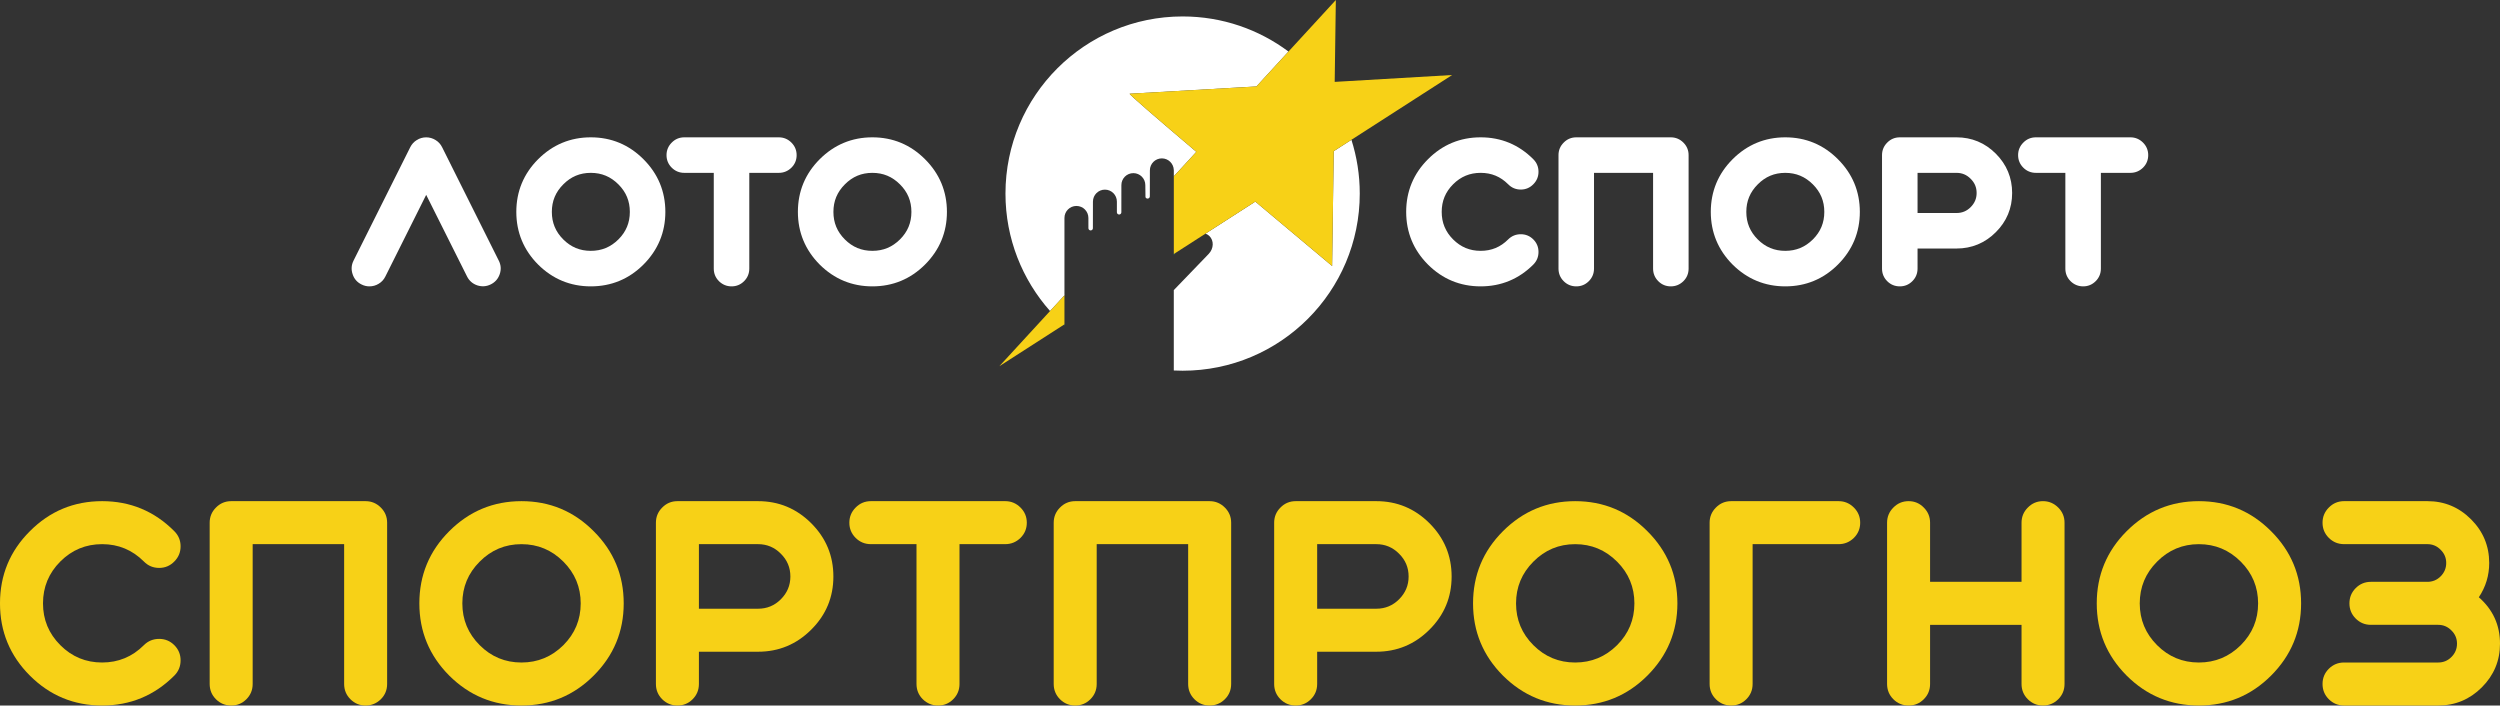<?xml version="1.0" encoding="UTF-8"?>
<!DOCTYPE svg PUBLIC "-//W3C//DTD SVG 1.1//EN" "http://www.w3.org/Graphics/SVG/1.1/DTD/svg11.dtd">
<!-- Creator: CorelDRAW 2021.5 -->
<svg xmlns="http://www.w3.org/2000/svg" xml:space="preserve" width="2693px" height="760px" version="1.1" style="shape-rendering:geometricPrecision; text-rendering:geometricPrecision; image-rendering:optimizeQuality; fill-rule:evenodd; clip-rule:evenodd"
viewBox="0 0 2628.52 741.75"
 xmlns:xlink="http://www.w3.org/1999/xlink"
 xmlns:xodm="http://www.corel.com/coreldraw/odm/2003">
 <rect x="0" y="0" width="2628.52" height="741.75" fill="#333333" stroke="none"/>
 <defs>
  <style type="text/css">
   <![CDATA[
    .fil1 {fill:white;fill-rule:nonzero}
    .fil0 {fill:#F7D117;fill-rule:nonzero}
    .fil2 {fill:#009687;fill-rule:nonzero}
   ]]>
  </style>
 </defs>
 <g id="Слой_x0020_2">
  <g id="_2070926514128">
   <path class="fil0" d="M107.36 741.75c-29.67,0 -54.98,-10.48 -75.93,-31.43 -20.95,-20.95 -31.43,-46.26 -31.43,-75.92 0,-29.76 10.48,-55.07 31.43,-75.93 20.95,-21.05 46.26,-31.58 75.93,-31.58 29.66,0 54.97,10.53 75.92,31.58 4.4,4.4 6.6,9.71 6.6,15.93 0,6.22 -2.2,11.54 -6.6,15.94 -4.4,4.49 -9.71,6.74 -15.93,6.74 -6.32,0 -11.68,-2.25 -16.08,-6.74 -12.15,-12.16 -26.79,-18.24 -43.91,-18.24 -17.13,0 -31.77,6.08 -43.92,18.24 -12.15,12.15 -18.23,26.83 -18.23,44.06 0,17.12 6.08,31.76 18.23,43.91 12.15,12.16 26.79,18.23 43.92,18.23 17.12,0 31.76,-6.07 43.91,-18.23 4.4,-4.4 9.76,-6.6 16.08,-6.6 6.22,0 11.53,2.2 15.93,6.6 4.4,4.4 6.6,9.71 6.6,15.93 0,6.32 -2.2,11.68 -6.6,16.08 -20.95,20.95 -46.26,31.43 -75.92,31.43z"/>
   <path class="fil0" d="M384.36 526.89c6.22,0 11.58,2.26 16.07,6.75 4.4,4.4 6.6,9.71 6.6,15.93l0 169.5c0,6.32 -2.2,11.68 -6.6,16.08 -4.49,4.4 -9.85,6.6 -16.07,6.6 -6.23,0 -11.53,-2.2 -15.93,-6.6 -4.4,-4.4 -6.6,-9.76 -6.6,-16.08l0 -146.97 -96.17 0 0 146.97c0,6.32 -2.2,11.68 -6.6,16.08 -4.4,4.4 -9.71,6.6 -15.94,6.6 -6.31,0 -11.67,-2.2 -16.07,-6.6 -4.4,-4.4 -6.6,-9.76 -6.6,-16.08l0 -169.5c0,-6.22 2.2,-11.53 6.6,-15.93 4.4,-4.49 9.76,-6.75 16.07,-6.75l141.24 0z"/>
   <path class="fil0" d="M610.55 634.39c0,-17.12 -6.07,-31.76 -18.22,-43.91 -12.25,-12.25 -26.94,-18.37 -44.06,-18.37 -17.14,0 -31.78,6.12 -43.92,18.37 -12.16,12.15 -18.24,26.79 -18.24,43.91 0,17.13 6.08,31.77 18.24,43.92 12.14,12.16 26.78,18.23 43.92,18.23 17.12,0 31.81,-6.07 44.06,-18.23 12.15,-12.15 18.22,-26.79 18.22,-43.92zm-169.64 0c0,-29.66 10.47,-54.97 31.43,-75.92 21.05,-21.05 46.36,-31.58 75.93,-31.58 29.66,0 54.96,10.53 75.92,31.58 21.05,20.95 31.58,46.26 31.58,75.92 0,29.57 -10.53,54.88 -31.58,75.93 -20.96,20.95 -46.26,31.43 -75.92,31.43 -29.57,0 -54.88,-10.48 -75.93,-31.43 -20.96,-21.05 -31.43,-46.36 -31.43,-75.93z"/>
   <path class="fil0" d="M831.01 606.12c0,-9.38 -3.35,-17.37 -10.05,-23.97 -6.6,-6.69 -14.59,-10.05 -23.97,-10.05l-62.15 0 0 67.89 62.15 0c9.38,0 17.37,-3.3 23.97,-9.9 6.7,-6.7 10.05,-14.69 10.05,-23.97zm-118.7 135.63c-6.31,0 -11.67,-2.2 -16.07,-6.6 -4.41,-4.4 -6.61,-9.76 -6.61,-16.08l0 -169.5c0,-6.22 2.2,-11.53 6.61,-15.93 4.4,-4.5 9.76,-6.75 16.07,-6.75l84.68 0c21.82,0 40.48,7.76 55.98,23.25 15.5,15.51 23.25,34.17 23.25,55.98 0,21.81 -7.75,40.42 -23.25,55.83 -15.5,15.5 -34.16,23.25 -55.98,23.25l-62.15 0 0 33.87c0,6.32 -2.19,11.68 -6.6,16.08 -4.4,4.4 -9.71,6.6 -15.93,6.6z"/>
   <path class="fil0" d="M915.69 572.1c-6.32,0 -11.68,-2.2 -16.08,-6.6 -4.4,-4.4 -6.6,-9.71 -6.6,-15.93 0,-6.22 2.2,-11.53 6.6,-15.93 4.4,-4.49 9.76,-6.75 16.08,-6.75l141.22 0c6.22,0 11.58,2.26 16.08,6.75 4.4,4.4 6.6,9.71 6.6,15.93 0,6.22 -2.2,11.53 -6.6,15.93 -4.5,4.4 -9.86,6.6 -16.08,6.6l-48.08 0 0 146.98c0,6.31 -2.2,11.67 -6.6,16.07 -4.4,4.4 -9.71,6.6 -15.93,6.6 -6.22,0 -11.58,-2.2 -16.08,-6.6 -4.4,-4.4 -6.6,-9.76 -6.6,-16.07l0 -146.98 -47.93 0z"/>
   <path class="fil0" d="M1271.77 526.89c6.22,0 11.58,2.26 16.08,6.75 4.4,4.4 6.6,9.71 6.6,15.93l0 169.5c0,6.32 -2.2,11.68 -6.6,16.08 -4.5,4.4 -9.86,6.6 -16.08,6.6 -6.22,0 -11.53,-2.2 -15.93,-6.6 -4.4,-4.4 -6.6,-9.76 -6.6,-16.08l0 -146.97 -96.16 0 0 146.97c0,6.32 -2.21,11.68 -6.6,16.08 -4.41,4.4 -9.71,6.6 -15.94,6.6 -6.31,0 -11.67,-2.2 -16.07,-6.6 -4.4,-4.4 -6.6,-9.76 -6.6,-16.08l0 -169.5c0,-6.22 2.2,-11.53 6.6,-15.93 4.4,-4.49 9.76,-6.75 16.07,-6.75l141.23 0z"/>
   <path class="fil0" d="M1481.03 606.12c0,-9.38 -3.35,-17.37 -10.04,-23.97 -6.61,-6.69 -14.6,-10.05 -23.97,-10.05l-62.15 0 0 67.89 62.15 0c9.37,0 17.36,-3.3 23.97,-9.9 6.69,-6.7 10.04,-14.69 10.04,-23.97zm-118.7 135.63c-6.31,0 -11.67,-2.2 -16.07,-6.6 -4.4,-4.4 -6.6,-9.76 -6.6,-16.08l0 -169.5c0,-6.22 2.2,-11.53 6.6,-15.93 4.4,-4.5 9.76,-6.75 16.07,-6.75l84.69 0c21.81,0 40.47,7.76 55.97,23.25 15.5,15.51 23.25,34.17 23.25,55.98 0,21.81 -7.75,40.42 -23.25,55.83 -15.5,15.5 -34.16,23.25 -55.97,23.25l-62.15 0 0 33.87c0,6.32 -2.2,11.68 -6.6,16.08 -4.4,4.4 -9.71,6.6 -15.94,6.6z"/>
   <path class="fil0" d="M1718.42 634.39c0,-17.12 -6.07,-31.76 -18.22,-43.91 -12.25,-12.25 -26.94,-18.37 -44.06,-18.37 -17.14,0 -31.78,6.12 -43.93,18.37 -12.15,12.15 -18.23,26.79 -18.23,43.91 0,17.13 6.08,31.77 18.23,43.92 12.15,12.16 26.79,18.23 43.93,18.23 17.12,0 31.81,-6.07 44.06,-18.23 12.15,-12.15 18.22,-26.79 18.22,-43.92zm-169.64 0c0,-29.66 10.47,-54.97 31.43,-75.92 21.04,-21.05 46.36,-31.58 75.93,-31.58 29.65,0 54.96,10.53 75.92,31.58 21.04,20.95 31.57,46.26 31.57,75.92 0,29.57 -10.53,54.88 -31.57,75.93 -20.96,20.95 -46.27,31.43 -75.92,31.43 -29.57,0 -54.89,-10.48 -75.93,-31.43 -20.96,-21.05 -31.43,-46.36 -31.43,-75.93z"/>
   <path class="fil0" d="M1955.81 549.57c0,6.22 -2.2,11.53 -6.6,15.93 -4.5,4.4 -9.86,6.6 -16.07,6.6l-90.43 0 0 146.97c0,6.32 -2.2,11.68 -6.6,16.08 -4.4,4.4 -9.71,6.6 -15.93,6.6 -6.31,0 -11.68,-2.2 -16.08,-6.6 -4.4,-4.4 -6.6,-9.76 -6.6,-16.08l0 -169.5c0,-6.22 2.2,-11.53 6.6,-15.93 4.4,-4.49 9.77,-6.75 16.08,-6.75l112.96 0c6.21,0 11.57,2.26 16.07,6.75 4.4,4.4 6.6,9.71 6.6,15.93z"/>
   <path class="fil0" d="M2006.76 741.75c-6.31,0 -11.67,-2.2 -16.07,-6.6 -4.4,-4.4 -6.6,-9.76 -6.6,-16.08l0 -169.5c0,-6.22 2.2,-11.53 6.6,-15.93 4.4,-4.49 9.76,-6.75 16.07,-6.75 6.22,0 11.54,2.26 15.94,6.75 4.4,4.4 6.6,9.71 6.6,15.93l0 62.14 96.16 0 0 -62.14c0,-6.22 2.21,-11.53 6.61,-15.93 4.4,-4.49 9.7,-6.75 15.93,-6.75 6.21,0 11.57,2.26 16.07,6.75 4.4,4.4 6.6,9.71 6.6,15.93l0 169.5c0,6.32 -2.2,11.68 -6.6,16.08 -4.5,4.4 -9.86,6.6 -16.07,6.6 -6.23,0 -11.53,-2.2 -15.93,-6.6 -4.4,-4.4 -6.61,-9.76 -6.61,-16.08l0 -62.14 -96.16 0 0 62.14c0,6.32 -2.2,11.68 -6.6,16.08 -4.4,4.4 -9.72,6.6 -15.94,6.6z"/>
   <path class="fil0" d="M2374.19 634.39c0,-17.12 -6.08,-31.76 -18.23,-43.91 -12.25,-12.25 -26.93,-18.37 -44.06,-18.37 -17.13,0 -31.77,6.12 -43.92,18.37 -12.15,12.15 -18.23,26.79 -18.23,43.91 0,17.13 6.08,31.77 18.23,43.92 12.15,12.16 26.79,18.23 43.92,18.23 17.13,0 31.81,-6.07 44.06,-18.23 12.15,-12.15 18.23,-26.79 18.23,-43.92zm-169.65 0c0,-29.66 10.48,-54.97 31.44,-75.92 21.04,-21.05 46.35,-31.58 75.92,-31.58 29.66,0 54.97,10.53 75.93,31.58 21.04,20.95 31.57,46.26 31.57,75.92 0,29.57 -10.53,54.88 -31.57,75.93 -20.96,20.95 -46.27,31.43 -75.93,31.43 -29.57,0 -54.88,-10.48 -75.92,-31.43 -20.96,-21.05 -31.44,-46.36 -31.44,-75.93z"/>
   <path class="fil0" d="M2563.5 696.54c5.45,0 10.09,-1.91 13.92,-5.74 3.93,-3.92 5.89,-8.61 5.89,-14.07 0,-5.45 -1.96,-10.09 -5.89,-13.92 -3.83,-3.92 -8.47,-5.88 -13.92,-5.88l-70.76 0c-6.22,0 -11.53,-2.2 -15.93,-6.6 -4.4,-4.4 -6.6,-9.71 -6.6,-15.94 0,-6.31 2.2,-11.67 6.6,-16.07 4.4,-4.4 9.71,-6.6 15.93,-6.6l59.42 0c5.46,0 10.1,-1.91 13.92,-5.74 3.93,-3.93 5.89,-8.62 5.89,-14.07 0,-5.45 -1.96,-10.09 -5.89,-13.92 -3.82,-3.92 -8.46,-5.89 -13.92,-5.89l-87.55 0c-6.31,0 -11.67,-2.2 -16.07,-6.6 -4.41,-4.4 -6.61,-9.7 -6.61,-15.93 0,-6.22 2.2,-11.53 6.61,-15.93 4.4,-4.5 9.76,-6.75 16.07,-6.75l87.55 0c17.89,0 33.2,6.37 45.93,19.09 12.72,12.73 19.08,28.04 19.08,45.93 0,13.11 -3.63,25.12 -10.9,36.03 14.83,13.01 22.25,29.27 22.25,48.79 0,17.9 -6.37,33.21 -19.09,45.93 -12.73,12.73 -28.04,19.09 -45.93,19.09l-98.89 0c-6.31,0 -11.67,-2.2 -16.07,-6.6 -4.41,-4.4 -6.61,-9.76 -6.61,-16.08 0,-6.21 2.2,-11.53 6.61,-15.93 4.4,-4.4 9.76,-6.6 16.07,-6.6l98.89 0z"/>
   <path class="fil1" d="M464.81 154.68c-1.58,-3.16 -3.9,-5.68 -6.85,-7.46 -5.99,-3.79 -13.78,-3.77 -19.68,-0.03 -3.01,1.81 -5.33,4.34 -6.9,7.49l-59.68 119.35c-2.28,4.57 -2.6,9.36 -0.96,14.21 1.58,4.89 4.74,8.54 9.34,10.79 2.61,1.35 5.41,2.03 8.34,2.03 3.46,0 6.73,-0.91 9.69,-2.71 3.09,-1.82 5.46,-4.39 7.03,-7.6l42.96 -85.92 42.95 85.81c2.29,4.57 5.91,7.72 10.82,9.38 4.85,1.56 9.68,1.19 14.2,-1.07 4.57,-2.27 7.72,-5.9 9.37,-10.78 1.66,-4.89 1.3,-9.69 -1.06,-14.25l-59.57 -119.24z"/>
   <path class="fil1" d="M650.21 251.69c-8.15,8.09 -17.65,12.02 -29.05,12.02 -11.39,0 -20.86,-3.93 -28.94,-12.01 -8.08,-8.08 -12.01,-17.55 -12.01,-28.94 0,-11.39 3.93,-20.85 12.02,-28.94 8.08,-8.15 17.54,-12.11 28.93,-12.11 11.39,0 20.89,3.96 29.04,12.12 8.08,8.08 12.01,17.54 12.01,28.93 0,11.39 -3.93,20.86 -12,28.93zm-29.05 -107.33c-21.47,0 -40.1,7.75 -55.38,23.03 -15.21,15.21 -22.92,33.84 -22.92,55.37 0,21.46 7.71,40.1 22.93,55.38 15.28,15.21 33.91,22.92 55.37,22.92 21.53,0 40.16,-7.71 55.37,-22.92 15.28,-15.28 23.03,-33.91 23.03,-55.38 0,-21.53 -7.75,-40.16 -23.02,-55.37 -15.22,-15.28 -33.85,-23.03 -55.38,-23.03z"/>
   <path class="fil1" d="M818.86 144.36l-99.36 0c-5.19,0 -9.67,1.88 -13.26,5.56 -3.62,3.62 -5.46,8.05 -5.46,13.17 0,5.12 1.84,9.55 5.46,13.16 3.62,3.62 8.08,5.46 13.26,5.46l30.96 0 0 100.63c0,5.18 1.83,9.64 5.47,13.28 3.69,3.61 8.15,5.44 13.25,5.44 5.12,0 9.55,-1.83 13.17,-5.46 3.62,-3.62 5.46,-8.08 5.46,-13.26l0 -100.63 31.05 0c5.11,0 9.57,-1.83 13.27,-5.46 3.62,-3.61 5.45,-8.04 5.45,-13.16 0,-5.12 -1.83,-9.55 -5.45,-13.17 -3.69,-3.69 -8.15,-5.56 -13.27,-5.56z"/>
   <path class="fil1" d="M946.25 251.69c-8.15,8.09 -17.65,12.02 -29.04,12.02 -11.39,0 -20.86,-3.93 -28.94,-12.01 -8.08,-8.08 -12.01,-17.55 -12.01,-28.94 0,-11.39 3.93,-20.85 12.02,-28.94 8.08,-8.15 17.54,-12.11 28.93,-12.11 11.39,0 20.88,3.96 29.04,12.12 8.08,8.08 12.01,17.54 12.01,28.93 0,11.39 -3.93,20.86 -12.01,28.93zm-29.04 -107.33c-21.47,0 -40.1,7.75 -55.38,23.03 -15.21,15.21 -22.92,33.84 -22.92,55.37 0,21.46 7.71,40.1 22.92,55.38 15.28,15.21 33.91,22.92 55.38,22.92 21.53,0 40.16,-7.71 55.37,-22.92 15.28,-15.28 23.03,-33.91 23.03,-55.38 0,-21.53 -7.75,-40.16 -23.02,-55.37 -15.22,-15.28 -33.85,-23.03 -55.38,-23.03z"/>
   <path class="fil1" d="M1556.77 181.71c11.38,0 20.84,3.93 28.91,11.99 3.62,3.7 8.09,5.58 13.29,5.58 5.13,0 9.56,-1.88 13.17,-5.56 3.62,-3.62 5.45,-8.04 5.45,-13.16 0,-5.12 -1.83,-9.55 -5.45,-13.17 -15.21,-15.28 -33.84,-23.03 -55.37,-23.03 -21.54,0 -40.18,7.75 -55.38,23.02 -15.21,15.15 -22.92,33.78 -22.92,55.38 0,21.53 7.71,40.16 22.92,55.38 15.22,15.21 33.84,22.92 55.38,22.92 21.52,0 40.16,-7.71 55.37,-22.92 3.62,-3.62 5.45,-8.09 5.45,-13.27 0,-5.12 -1.83,-9.55 -5.45,-13.17 -3.62,-3.62 -8.05,-5.45 -13.17,-5.45 -5.18,0 -9.65,1.83 -13.27,5.45 -8.08,8.08 -17.54,12.01 -28.93,12.01 -11.39,0 -20.86,-3.93 -28.95,-12.01 -8.08,-8.08 -12,-17.55 -12,-28.94 0,-11.46 3.92,-20.95 12,-29.04 8.09,-8.08 17.56,-12.01 28.95,-12.01z"/>
   <path class="fil1" d="M1756.68 144.36l-99.36 0c-5.19,0 -9.66,1.88 -13.25,5.56 -3.64,3.62 -5.46,8.05 -5.46,13.17l0 119.25c0,5.18 1.82,9.64 5.46,13.26 3.61,3.63 8.08,5.46 13.25,5.46 5.13,0 9.56,-1.83 13.18,-5.46 3.62,-3.62 5.45,-8.08 5.45,-13.26l0 -100.63 62.11 0 0 100.63c0,5.18 1.84,9.64 5.46,13.26 3.62,3.63 8.04,5.46 13.16,5.46 5.1,0 9.57,-1.83 13.27,-5.46 3.63,-3.62 5.46,-8.08 5.46,-13.26l0 -119.25c0,-5.12 -1.83,-9.55 -5.46,-13.17 -3.68,-3.69 -8.15,-5.56 -13.27,-5.56z"/>
   <path class="fil1" d="M1906.09 251.69c-8.15,8.09 -17.65,12.02 -29.05,12.02 -11.39,0 -20.85,-3.93 -28.93,-12.01 -8.09,-8.08 -12.02,-17.55 -12.02,-28.94 0,-11.39 3.93,-20.85 12.02,-28.94 8.08,-8.15 17.55,-12.11 28.93,-12.11 11.39,0 20.89,3.96 29.04,12.12 8.08,8.08 12.01,17.54 12.01,28.93 0,11.39 -3.93,20.86 -12,28.93zm-29.05 -107.33c-21.46,0 -40.1,7.75 -55.38,23.03 -15.21,15.21 -22.92,33.84 -22.92,55.37 0,21.46 7.71,40.1 22.93,55.38 15.28,15.21 33.91,22.92 55.37,22.92 21.54,0 40.16,-7.71 55.38,-22.92 15.27,-15.28 23.03,-33.91 23.03,-55.38 0,-21.53 -7.76,-40.16 -23.03,-55.37 -15.21,-15.28 -33.84,-23.03 -55.38,-23.03z"/>
   <path class="fil1" d="M2071.98 217.77c-4.15,4.15 -9.02,6.16 -14.9,6.16l-40.95 0 0 -42.22 40.95 0c5.87,0 10.74,2.04 14.91,6.27 4.2,4.14 6.25,9.01 6.25,14.89 0,5.82 -2.05,10.69 -6.26,14.9zm-14.9 -73.41l-59.58 0c-5.2,0 -9.66,1.88 -13.27,5.56 -3.62,3.62 -5.46,8.05 -5.46,13.17l0 119.25c0,5.18 1.84,9.65 5.46,13.26 3.62,3.63 8.08,5.46 13.27,5.46 5.12,0 9.55,-1.83 13.17,-5.46 3.62,-3.61 5.46,-8.08 5.46,-13.26l0 -21.07 40.95 0c16.03,0 29.94,-5.77 41.33,-17.16 11.39,-11.32 17.17,-25.19 17.17,-41.24 0,-16.03 -5.78,-29.94 -17.17,-41.34 -11.39,-11.39 -25.3,-17.17 -41.33,-17.17z"/>
   <path class="fil1" d="M2253.2 149.92c-3.69,-3.69 -8.15,-5.56 -13.27,-5.56l-99.35 0c-5.21,0 -9.68,1.88 -13.27,5.56 -3.62,3.62 -5.46,8.05 -5.46,13.17 0,5.12 1.84,9.55 5.46,13.16 3.61,3.63 8.08,5.46 13.27,5.46l30.95 0 0 100.63c0,5.19 1.83,9.65 5.48,13.28 3.68,3.61 8.14,5.44 13.24,5.44 5.12,0 9.55,-1.83 13.17,-5.46 3.62,-3.61 5.46,-8.08 5.46,-13.26l0 -100.63 31.05 0c5.11,0 9.56,-1.83 13.27,-5.46 3.63,-3.62 5.45,-8.04 5.45,-13.16 0,-5.12 -1.82,-9.55 -5.45,-13.17z"/>
   <path class="fil2" d="M1118.37 341.51c0.26,0.24 0.54,0.46 0.8,0.69l0 -1.21 -0.8 0.52z"/>
   <path class="fil1" d="M1402.29 158.92l-1.69 120.75c0,0 -37.35,-31.22 -80.76,-67.73l-52.35 33.67c1.47,0.54 2.84,1.35 4.02,2.48 5.01,4.83 4.69,13.26 -0.7,18.85l-36.68 38.05 0 10.67 0 73.84c3.08,0.15 6.17,0.24 9.29,0.24 102.86,0 186.24,-83.38 186.24,-186.25 0,-19.71 -3.09,-38.7 -8.76,-56.54l-18.61 11.97z"/>
   <path class="fil2" d="M1234.13 267.84l2.25 -2.22 -2.21 1.42c-0.01,0.11 -0.03,0.21 -0.04,0.33l0 0.47z"/>
   <path class="fil1" d="M1119.17 309.41l0 -0.65 0 -79.65c0,-6.97 5.64,-12.6 12.59,-12.6 6.95,0 12.59,5.63 12.59,12.6l0.02 10.8c0,1.28 1.05,2.34 2.36,2.34 1.3,0 2.35,-1.06 2.35,-2.34l0.05 -27.98c0,-6.95 5.64,-12.58 12.59,-12.58 6.96,0 12.59,5.63 12.59,12.58l0 11.24c0,1.29 1.05,2.35 2.36,2.35 1.29,0 2.34,-1.06 2.34,-2.35l0.02 -28.59c0,-6.95 5.63,-12.58 12.59,-12.58 6.95,0 12.59,5.63 12.59,12.58l0.16 12.42c0,1.03 1.13,1.78 2.22,1.78 1.31,0 2.36,-1.05 2.36,-2.35l0.05 -27.35c0,-6.97 5.63,-12.59 12.58,-12.59 6.83,0 12.36,5.45 12.56,12.22 0,0.12 0.03,0.24 0.03,0.37l0 6.28 23.67 -25.75c-39.62,-33.58 -71.61,-61.1 -70.09,-61.1 1.66,0 63.11,-3.55 133.25,-7.63l33.72 -36.71c-31.05,-23.18 -69.57,-36.91 -111.3,-36.91 -102.86,0 -186.25,83.38 -186.25,186.23 0,47.39 17.73,90.62 46.87,123.49l15.13 -16.47 0 -1.1z"/>
   <polygon class="fil0" points="1104.04,326.98 1050.69,385.03 1118.37,341.51 1119.17,340.99 1119.17,310.51 "/>
   <path class="fil0" d="M1403.31 86.07l1.2 -86.07 -49.78 54.17 -33.73 36.7c-70.14,4.09 -131.6,7.64 -133.25,7.64 -1.52,0 30.47,27.52 70.09,61.1l-23.67 25.76 0 81.63c0,0.02 0,0.03 -0.01,0.04l2.22 -1.42 31.11 -20.01 52.35 -33.67c43.41,36.51 80.76,67.73 80.76,67.73l1.69 -120.75 18.61 -11.97 105.92 -68.11c0,0 -56.58,3.31 -123.51,7.23z"/>
   <path class="fil1" d="M1119.25 309.41c-0.03,-0.23 -0.08,0.23 -0.08,0l0 1.1 0.15 -0.15c-0.02,-0.32 -0.06,-0.64 -0.07,-0.95z"/>
  </g>
 </g>
</svg>
